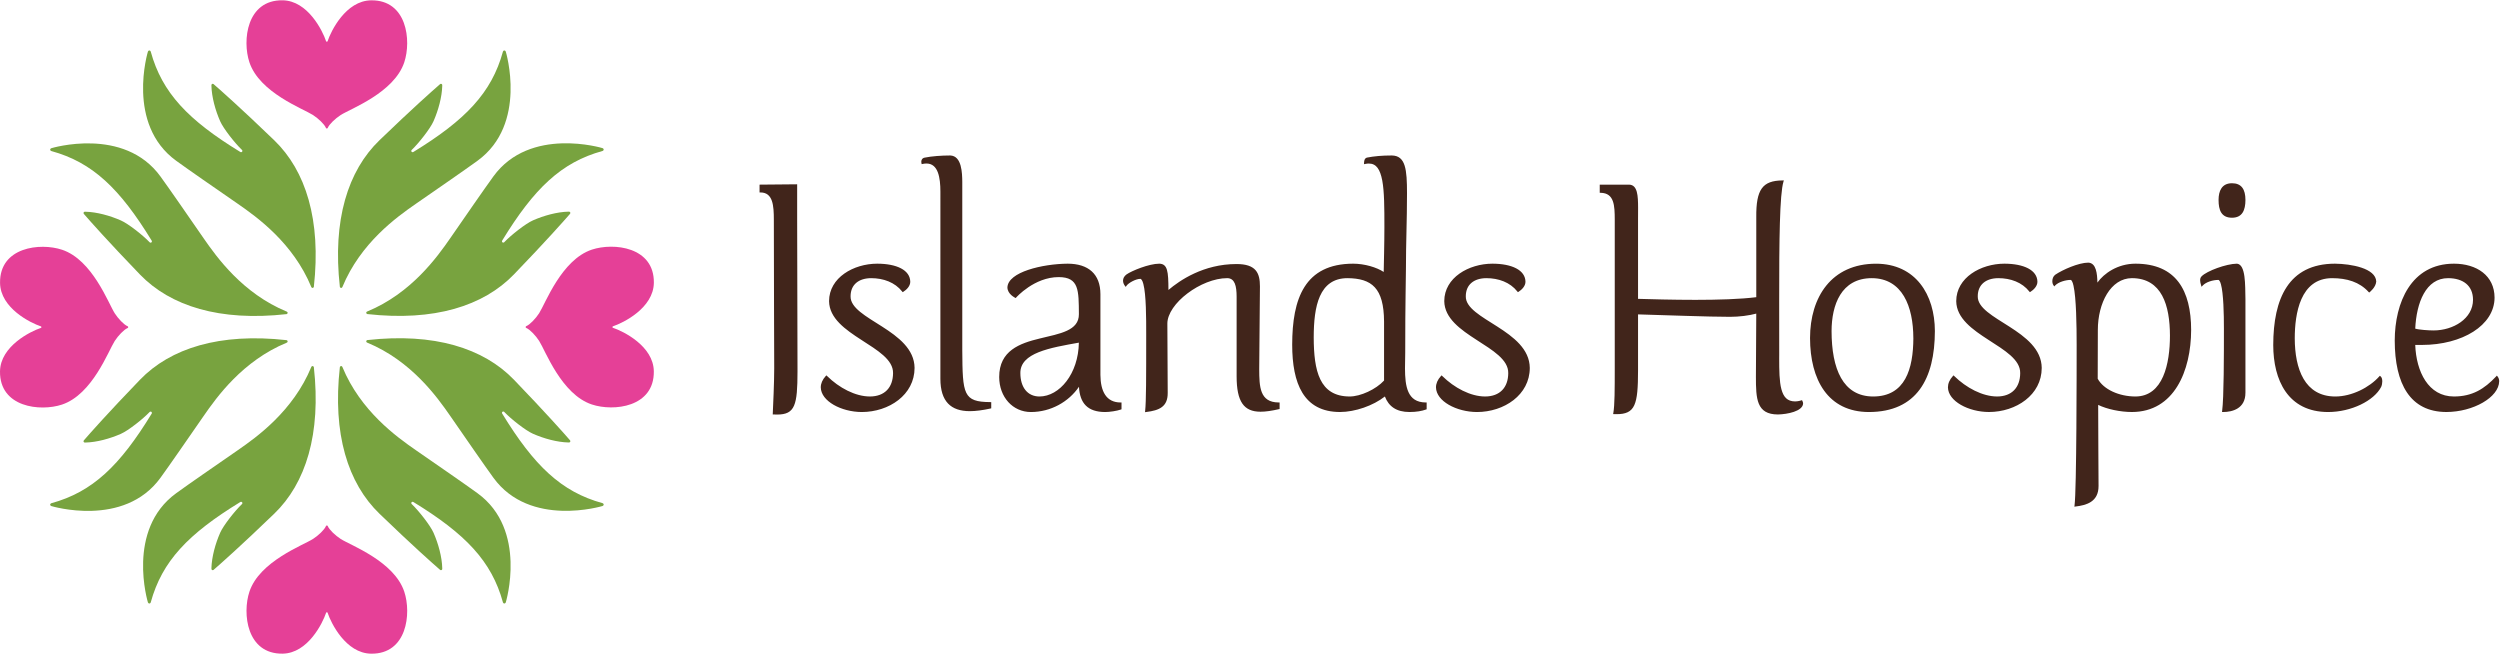 <svg width="937" height="245" viewBox="0 0 937 245" fill="none" xmlns="http://www.w3.org/2000/svg">
<path d="M917.597 104.255C923.112 104.286 926.87 107.005 926.888 112.341C926.879 119.44 919.49 123.841 912.105 123.85C910.379 123.855 906.553 123.601 905.231 123.169C905.679 113.538 909.161 104.215 917.597 104.255ZM936.696 142.889C936.7 142.311 936.546 141.688 936.093 141.105L935.831 140.775L935.559 141.074C931.153 145.782 926.598 148.599 919.748 148.604C910.103 148.622 905.598 139.222 905.231 129.28H907.817C922.768 129.258 934.925 121.999 934.961 111.558C934.943 103.298 928.283 98.838 919.748 98.825C903.646 98.834 897.575 113.476 897.547 127.615C897.57 143.851 903.284 154.398 916.922 154.421C926.938 154.394 936.605 148.933 936.696 142.889ZM891.964 140.842L891.747 141.083C888.07 145.221 881.437 148.613 875.266 148.608C863.769 148.586 860.111 138.256 860.074 126.823C860.084 117.597 862.099 104.281 874.057 104.255C879.635 104.264 884.33 105.679 887.731 109.413L887.953 109.653L888.22 109.444C888.233 109.417 890.448 107.713 890.615 105.514C890.448 100.53 881.193 98.887 875.134 98.825C857.738 98.861 852.033 111.914 852.01 129.329C852.033 142.427 857.475 154.407 872.59 154.43C881.279 154.412 889.787 150.197 892.458 145.021C892.734 144.394 892.879 143.646 892.879 142.947C892.87 142.177 892.734 141.465 892.232 141.042L891.964 140.842ZM836.557 68.677C832.699 68.682 831.517 71.615 831.517 74.939C831.517 78.771 832.563 81.602 836.557 81.606C840.405 81.602 841.587 78.78 841.592 74.939C841.587 70.947 840.093 68.682 836.557 68.677ZM838.427 98.825C834.383 98.865 827.093 101.575 825.178 103.547C824.761 103.934 824.603 104.486 824.607 105.047C824.607 105.617 824.757 106.231 824.97 106.912L825.137 107.49L825.558 107.041C826.772 105.706 829.403 104.909 831.463 104.913C831.639 104.869 832.101 105.376 832.405 106.547C833.364 109.978 833.527 117.717 833.523 123.138C833.527 132.876 833.523 149.093 832.857 154.042L832.798 154.43H833.201C836.729 154.416 841.583 153.143 841.587 147.233H841.592V112.079C841.469 106.814 841.741 99.154 838.427 98.825ZM800.383 148.604C794.316 148.613 788.393 145.987 786.22 141.941L786.27 123.659C786.279 113.605 791.069 104.277 799.043 104.25C810.263 104.277 813.27 114.455 813.297 125.773C813.297 136.312 810.72 148.577 800.383 148.604ZM800.383 98.825C793.659 98.834 788.538 102.492 786.111 105.91C786.03 102.555 785.668 98.585 782.706 98.433C779.061 98.447 773.062 101.099 770.305 102.968C769.535 103.547 769.213 104.495 769.213 105.376C769.213 105.968 769.363 106.556 769.698 107.01L769.947 107.352L770.232 107.041C771.445 105.706 774.217 104.904 776.141 104.909C776.295 104.887 776.852 105.563 777.151 107.107C778.174 111.638 778.328 121.803 778.328 129.195C778.328 137.874 778.328 183.74 777.536 189.455L777.472 189.9L777.92 189.842C781.932 189.357 786.555 188.155 786.537 182.129C786.537 178.115 786.397 162.534 786.397 151.755C789.707 153.357 794.669 154.421 799.043 154.421C814.873 154.407 821.212 138.991 821.239 123.659C821.216 108.856 815.592 98.852 800.383 98.825ZM741.263 111.024C741.285 106.609 744.378 104.286 748.946 104.255C753.565 104.255 757.866 105.808 760.592 109.261L760.791 109.506L761.063 109.342C762.177 108.638 763.608 107.29 763.626 105.625C763.581 101.206 758.491 98.838 751.228 98.825C742.408 98.847 733.212 104.032 733.194 112.875C733.366 125.759 757.386 129.769 757.169 139.863C757.137 145.253 754.009 148.573 748.548 148.604C743.06 148.608 736.952 145.364 732.447 140.94L732.189 140.686L731.94 140.945C730.667 142.333 730.088 143.775 730.088 145.177C730.16 150.362 737.767 154.398 745.46 154.421C755.643 154.407 765.233 148.003 765.238 137.892C765.102 123.712 741.014 119.76 741.263 111.024ZM702.06 148.608C690.704 148.577 686.493 138.265 686.471 124.059C686.502 114.357 690.025 104.277 701.526 104.255C713.018 104.281 717.093 114.882 717.12 126.699H717.129C717.079 138.274 714.095 148.586 702.06 148.608ZM703.133 98.834C686.443 98.861 678.429 111.318 678.402 126.699C678.429 142.293 685.076 154.398 700.457 154.43C718.356 154.394 725.161 142.022 725.193 124.059C725.161 110.401 717.957 98.861 703.133 98.834ZM675.368 149.975L675.101 150.073C675.092 150.077 673.937 150.455 672.801 150.455C669.867 150.429 668.477 148.822 667.671 145.889C666.883 142.965 666.842 138.826 666.842 134.162C666.842 133.788 666.851 133.401 666.851 133.014C666.851 125.884 666.838 119.026 666.838 112.604C666.829 90.062 667.01 72.745 668.45 68.059L668.585 67.614L668.105 67.627C660.58 67.68 658.158 70.996 658.253 81.392V111.384C652.394 112.136 643.714 112.386 635.423 112.386C627.219 112.386 618.122 112.141 613.938 112.007V82.064C613.938 80.632 613.956 79.189 613.956 77.814C613.938 73.373 613.771 69.332 610.642 69.203H599.58V72.251L599.92 72.26C605.068 72.354 605.186 77.116 605.208 82.323V137.892C605.208 145.911 605.199 151.848 604.674 154.812L604.597 155.199L605.014 155.213C605.299 155.213 605.598 155.226 605.892 155.226C609.22 155.248 611.389 154.407 612.53 151.862C613.671 149.356 613.934 145.324 613.938 138.808V117.833C623.515 118.096 640.458 118.745 648.414 118.745C651.873 118.745 655.554 118.265 658.248 117.539L658.121 140.388C658.121 140.669 658.117 140.953 658.117 141.238C658.13 149.374 658.293 155.342 666.376 155.342C669.894 155.275 675.613 154.149 675.803 151.274C675.812 150.927 675.712 150.575 675.518 150.233L675.368 149.975ZM549.38 111.024C549.398 106.609 552.495 104.286 557.068 104.255C561.682 104.255 565.979 105.808 568.709 109.261L568.904 109.506L569.18 109.342C570.294 108.638 571.729 107.29 571.747 105.63C571.707 101.202 566.608 98.834 559.341 98.825C550.53 98.838 541.329 104.032 541.311 112.866C541.487 125.759 565.508 129.76 565.291 139.863C565.263 145.253 562.121 148.577 556.66 148.604C551.177 148.613 545.069 145.368 540.564 140.931L540.306 140.686L540.061 140.945C538.789 142.333 538.205 143.78 538.205 145.177C538.282 150.362 545.884 154.398 553.581 154.43C563.76 154.412 573.35 148.003 573.364 137.892C573.214 123.712 549.126 119.769 549.38 111.024ZM518.744 142.627C515.728 145.92 509.937 148.613 505.835 148.604C494.488 148.577 492.414 138.964 492.382 126.431C492.396 114.82 494.388 104.281 505.024 104.255C514.148 104.33 518.671 107.94 518.744 120.503V142.627ZM526.591 138.11C526.591 136.098 526.677 134.073 526.677 132.222C526.677 111.95 526.944 105.501 526.944 100.886C526.944 90.885 527.347 82.719 527.347 72.447C527.342 63.559 526.853 58.339 521.637 58.272C518.001 58.272 515.026 58.539 512.323 59.069C511.286 59.363 511.273 60.573 511.241 61.12V61.539L511.662 61.45C512.156 61.343 512.622 61.294 513.043 61.294C515.837 61.294 517.263 63.457 518.069 67.654C518.848 71.828 518.871 77.85 518.871 85.082C518.871 91.606 518.658 99.016 518.612 101.927C515.986 100.205 511.486 98.838 507.17 98.825C488.968 98.861 484.332 111.936 484.314 129.195C484.327 143.699 488.552 154.398 502.208 154.421C507.904 154.416 514.673 152.044 519.056 148.604C520.473 152.347 523.435 154.421 528.243 154.421H528.334C530.924 154.421 532.97 154.033 534.478 153.482L534.709 153.401V150.842H534.36C527.428 150.829 526.622 144.701 526.591 138.11ZM471.953 138.421L472.224 107.339C472.22 104.873 471.889 102.786 470.581 101.268C469.263 99.764 467.031 98.959 463.436 98.963C451.052 98.963 442.127 105.118 437.93 108.678C437.907 101.691 437.613 98.914 434.502 98.825C430.599 98.847 424.21 101.478 422.236 102.844C421.304 103.516 420.914 104.375 420.914 105.194C420.914 105.924 421.213 106.605 421.62 107.143L421.919 107.526L422.191 107.134C423.001 105.95 425.836 104.491 427.389 104.522C427.679 104.451 428.199 105.091 428.53 106.44C429.59 110.428 429.603 119.328 429.594 125.243C429.594 141.701 429.594 150.402 429.2 154.047L429.146 154.478L429.59 154.421C434.543 153.82 437.708 152.422 437.658 147.242C437.658 142.627 437.522 127.615 437.527 121.3C437.513 117.597 440.642 113.294 445.057 109.965C449.458 106.622 455.104 104.25 459.954 104.25C462.811 104.264 463.476 107.174 463.485 111.162V141.047C463.494 150.562 466.184 154.3 472.437 154.314C474.384 154.314 476.662 153.967 479.319 153.361L479.596 153.299V150.842H479.238C472.075 150.829 471.998 144.803 471.953 138.421ZM389.581 148.608C385.112 148.59 382.454 145.164 382.432 139.863C382.318 132.222 393.579 130.348 404.36 128.425C404.188 140.072 397.106 148.586 389.581 148.608ZM412.438 140.517V110.236C412.424 102.71 407.915 98.838 400.163 98.825C390.731 98.905 377.781 101.94 377.578 107.726C377.618 110.263 380.435 111.571 380.448 111.589L380.688 111.714L380.865 111.509C380.874 111.491 387.643 103.845 396.817 103.859C404.428 103.876 404.31 108.821 404.369 117.74C404.433 123.961 397.247 125.038 389.694 126.872C382.246 128.67 374.485 131.394 374.499 141.309C374.512 148.831 379.588 154.412 386.366 154.43C393.842 154.421 400.575 150.589 404.401 144.959C404.718 151.141 407.647 154.416 414.235 154.43C415.897 154.421 418.569 154.033 420.113 153.49L420.344 153.401V150.851H419.99C414.611 150.838 412.479 146.663 412.438 140.517ZM360.661 131.305V68.094C360.616 64.97 360.53 58.428 356.156 58.272C352.919 58.272 349.165 58.544 346.58 59.078C345.538 59.256 345.276 60.141 345.303 60.644C345.303 60.96 345.362 61.187 345.371 61.209L345.457 61.521L345.787 61.45C346.322 61.33 346.811 61.285 347.259 61.285C351.633 61.294 352.457 66.603 352.461 71.784L352.457 141.973C352.47 150.513 356.419 154.091 363.455 154.105C365.733 154.105 368.336 153.749 371.243 153.108L371.515 153.041V150.709H371.157C361.024 150.633 360.77 147.87 360.661 131.305ZM318.797 111.024C318.824 106.609 321.921 104.286 326.48 104.255C331.099 104.255 335.4 105.808 338.131 109.261L338.321 109.506L338.592 109.342C339.72 108.638 341.151 107.29 341.169 105.63C341.128 101.202 336.039 98.834 328.762 98.825C319.947 98.838 310.755 104.032 310.732 112.866C310.904 125.759 334.929 129.76 334.717 139.863C334.68 145.253 331.547 148.577 326.082 148.604C320.599 148.613 314.49 145.368 309.99 140.931L309.727 140.686L309.478 140.945C308.21 142.333 307.626 143.78 307.626 145.177C307.703 150.362 315.31 154.398 323.003 154.43C333.182 154.412 342.772 148.003 342.781 137.892C342.636 123.712 318.543 119.769 318.797 111.024ZM298.774 69.073L284.683 69.203V72.127H285.032C289.727 72.14 290.026 77.116 290.035 82.318C290.044 111.153 290.176 127.095 290.176 138.016C290.176 143.53 289.773 151.83 289.637 154.986L289.623 155.329L289.972 155.342C290.429 155.364 290.868 155.377 291.29 155.377C297.982 155.364 298.896 151.857 298.905 139.2C298.905 128.403 298.774 92.323 298.774 82.056V69.073Z" fill="#41251B"/>
<path d="M66.04 184.855C70.88 181.34 80.234 174.891 89.198 168.686C96.263 163.792 109.855 154.087 116.675 137.543L116.697 137.506C116.778 137.294 116.955 137.178 117.161 137.194C117.385 137.207 117.557 137.359 117.619 137.562L117.628 137.602C120.418 162.602 114.636 181.121 102.746 192.572C90.176 204.684 82.73 211.257 80.187 213.464L80.072 213.573C79.913 213.716 79.688 213.754 79.495 213.654C79.305 213.551 79.215 213.342 79.249 213.127L79.243 213.009C79.342 208.739 80.72 203.771 82.509 199.694C83.746 196.886 88.035 191.472 90.622 188.994L90.743 188.876C90.881 188.708 90.906 188.477 90.784 188.293C90.675 188.112 90.457 188.034 90.248 188.081L90.03 188.181C70.569 200.096 60.754 210.288 56.503 225.747L56.494 225.819C56.428 226.015 56.173 226.218 55.961 226.193C55.686 226.171 55.515 225.984 55.44 225.787C55.44 225.787 47.131 198.585 66.04 184.855Z" fill="#78A33F"/>
<path d="M178.964 184.855C174.124 181.34 164.767 174.891 155.804 168.686C148.741 163.792 135.149 154.087 128.326 137.543L128.311 137.506C128.227 137.294 128.049 137.178 127.84 137.194C127.619 137.207 127.444 137.359 127.385 137.562L127.379 137.602C124.583 162.602 130.371 181.121 142.261 192.572C154.825 204.684 162.271 211.257 164.811 213.464L164.929 213.573C165.088 213.716 165.313 213.754 165.506 213.654C165.696 213.551 165.79 213.342 165.755 213.127L165.758 213.009C165.662 208.739 164.284 203.771 162.495 199.694C161.258 196.886 156.969 191.472 154.385 188.994L154.255 188.876C154.121 188.708 154.099 188.477 154.214 188.293C154.329 188.112 154.544 188.034 154.753 188.081L154.975 188.181C174.432 200.096 184.247 210.288 188.495 225.747L188.511 225.819C188.576 226.015 188.832 226.218 189.044 226.193C189.318 226.171 189.489 225.984 189.564 225.787C189.564 225.787 197.873 198.585 178.964 184.855Z" fill="#78A33F"/>
<path d="M122.202 229.686C122.252 229.561 122.367 229.477 122.508 229.477C122.642 229.477 122.754 229.558 122.807 229.68L122.816 229.739C124.026 233.41 129.58 244.877 139.095 244.998C152.559 245.176 154.242 229.945 151.521 221.763C147.722 210.35 131.362 204.375 127.685 201.997C125.677 200.71 123.418 198.54 122.882 197.25L122.857 197.188C122.798 197.041 122.66 196.941 122.508 196.941C122.349 196.941 122.212 197.041 122.152 197.188L122.131 197.247C121.595 198.54 119.329 200.703 117.331 201.987C113.647 204.365 97.287 210.343 93.488 221.754C90.77 229.932 92.45 245.164 105.914 244.989C115.42 244.868 120.977 233.417 122.196 229.733L122.202 229.686Z" fill="#E54097"/>
<path d="M184.918 179.045C181.405 174.204 174.953 164.854 168.751 155.891C163.855 148.822 154.155 135.233 137.615 128.41L137.568 128.392C137.362 128.307 137.247 128.133 137.26 127.924C137.272 127.7 137.425 127.528 137.627 127.463L137.668 127.46C162.664 124.667 181.187 130.449 192.644 142.336C204.75 154.915 211.329 162.355 213.536 164.898L213.638 165.01C213.782 165.172 213.819 165.397 213.716 165.59C213.614 165.78 213.405 165.873 213.196 165.839L213.081 165.842C208.804 165.749 203.833 164.371 199.76 162.576C196.951 161.339 191.547 157.05 189.06 154.466L188.941 154.338C188.773 154.204 188.546 154.183 188.359 154.298C188.178 154.41 188.097 154.631 188.147 154.834L188.253 155.058C200.162 174.519 210.35 184.331 225.819 188.579L225.881 188.594C226.084 188.66 226.28 188.916 226.258 189.127C226.233 189.399 226.049 189.57 225.853 189.645C225.853 189.645 198.65 197.957 184.918 179.045Z" fill="#78A33F"/>
<path d="M184.918 66.121C181.405 70.964 174.953 80.321 168.751 89.278C163.855 96.341 154.155 109.933 137.615 116.756L137.568 116.774C137.362 116.862 137.247 117.036 137.26 117.242C137.272 117.469 137.425 117.638 137.627 117.7L137.668 117.712C162.664 120.505 181.187 114.714 192.644 102.83C204.75 90.26 211.329 82.814 213.536 80.274L213.638 80.156C213.782 79.997 213.819 79.769 213.716 79.579C213.614 79.389 213.405 79.292 213.196 79.333L213.081 79.327C208.804 79.42 203.833 80.798 199.76 82.59C196.951 83.83 191.547 88.116 189.06 90.7L188.941 90.827C188.773 90.958 188.546 90.989 188.359 90.868C188.178 90.756 188.097 90.537 188.147 90.332L188.253 90.107C200.162 70.656 210.35 60.835 225.819 56.587L225.881 56.571C226.084 56.509 226.28 56.253 226.258 56.038C226.233 55.77 226.049 55.596 225.853 55.521C225.853 55.521 198.65 47.212 184.918 66.121Z" fill="#78A33F"/>
<path d="M229.754 122.886C229.63 122.836 229.542 122.718 229.542 122.584C229.542 122.443 229.626 122.331 229.751 122.278L229.798 122.272C233.476 121.056 244.945 115.499 245.067 105.987C245.238 92.522 230.016 90.846 221.831 93.56C210.421 97.36 204.44 113.719 202.065 117.403C200.775 119.404 198.605 121.67 197.312 122.203L197.253 122.231C197.109 122.287 197.007 122.425 197.007 122.584C197.007 122.736 197.109 122.873 197.253 122.933L197.312 122.954C198.602 123.49 200.772 125.753 202.056 127.754C204.431 131.438 210.405 147.801 221.822 151.597C229.997 154.315 245.232 152.638 245.054 139.171C244.936 129.662 233.485 124.108 229.798 122.886H229.754Z" fill="#E54097"/>
<path d="M60.15 66.151C63.663 70.992 70.112 80.342 76.32 89.309C81.216 96.374 90.913 109.964 107.459 116.783L107.497 116.805C107.709 116.889 107.821 117.063 107.812 117.269C107.799 117.497 107.643 117.665 107.441 117.73L107.4 117.737C82.398 120.529 63.881 114.748 52.427 102.857C40.319 90.287 33.742 82.842 31.539 80.302L31.436 80.183C31.289 80.027 31.252 79.797 31.352 79.606C31.448 79.419 31.66 79.32 31.872 79.354H31.991C36.27 79.448 41.235 80.828 45.309 82.624C48.114 83.858 53.531 88.143 56.011 90.73L56.13 90.855C56.295 90.989 56.523 91.014 56.709 90.898C56.897 90.783 56.968 90.568 56.925 90.359L56.819 90.138C44.903 70.677 34.718 60.862 19.253 56.617L19.19 56.599C18.985 56.536 18.788 56.281 18.807 56.066C18.838 55.794 19.022 55.623 19.218 55.554C19.218 55.554 46.418 47.242 60.15 66.151Z" fill="#78A33F"/>
<path d="M60.15 179.072C63.663 174.229 70.112 164.879 76.32 155.918C81.216 148.849 90.913 135.257 107.459 128.438L107.497 128.419C107.709 128.338 107.821 128.16 107.812 127.948C107.799 127.73 107.643 127.556 107.441 127.49L107.4 127.487C82.398 124.694 63.881 130.476 52.427 142.366C40.319 154.936 33.742 162.382 31.539 164.925L31.436 165.038C31.289 165.197 31.252 165.424 31.352 165.617C31.448 165.807 31.66 165.901 31.872 165.864L31.991 165.867C36.27 165.776 41.235 164.396 45.309 162.603C48.114 161.366 53.531 157.077 56.011 154.491L56.13 154.366C56.295 154.238 56.523 154.21 56.709 154.328C56.897 154.441 56.968 154.659 56.925 154.861L56.819 155.086C44.903 174.547 34.718 184.358 19.253 188.606L19.19 188.622C18.985 188.687 18.788 188.943 18.807 189.152C18.838 189.429 19.022 189.597 19.218 189.669C19.218 189.669 46.418 197.982 60.15 179.072Z" fill="#78A33F"/>
<path d="M15.317 122.313C15.442 122.363 15.526 122.482 15.526 122.616C15.526 122.75 15.448 122.865 15.323 122.918L15.27 122.927C11.589 124.14 0.123 129.697 0.001 139.209C-0.167 152.674 15.055 154.354 23.234 151.636C34.647 147.836 40.628 131.477 43.003 127.793C44.297 125.792 46.463 123.526 47.753 122.993L47.812 122.968C47.962 122.909 48.058 122.772 48.058 122.616C48.058 122.46 47.962 122.32 47.812 122.261L47.753 122.239C46.466 121.706 44.3 119.443 43.012 117.442C40.638 113.758 34.666 97.395 23.246 93.599C15.071 90.881 -0.161 92.558 0.017 106.025C0.135 115.531 11.583 121.089 15.273 122.304L15.317 122.313Z" fill="#E54097"/>
<path d="M178.958 60.259C174.124 63.771 164.768 70.223 155.804 76.428C148.741 81.325 135.149 91.024 128.327 107.571L128.308 107.608C128.221 107.82 128.049 107.932 127.834 107.92C127.613 107.91 127.445 107.755 127.385 107.552L127.379 107.512C124.583 82.509 130.365 63.992 142.255 52.538C154.825 40.43 162.271 33.853 164.811 31.65L164.933 31.541C165.089 31.398 165.307 31.357 165.506 31.46C165.696 31.56 165.79 31.768 165.753 31.983L165.756 32.102C165.659 36.372 164.281 41.34 162.489 45.417C161.258 48.225 156.966 53.642 154.386 56.12L154.255 56.238C154.121 56.403 154.099 56.634 154.214 56.821C154.33 57.002 154.545 57.08 154.754 57.036L154.975 56.933C174.43 45.015 184.247 34.826 188.495 19.367L188.511 19.295C188.573 19.096 188.832 18.896 189.044 18.918C189.315 18.946 189.493 19.13 189.561 19.329C189.561 19.329 197.871 46.529 178.958 60.259Z" fill="#78A33F"/>
<path d="M66.04 60.259C70.877 63.771 80.228 70.223 89.194 76.428C96.26 81.325 109.852 91.024 116.672 107.571L116.697 107.608C116.774 107.82 116.952 107.932 117.161 107.92C117.385 107.91 117.557 107.755 117.619 107.552L117.628 107.512C120.418 82.509 114.633 63.992 102.746 52.538C90.173 40.43 82.73 33.854 80.187 31.65L80.072 31.541C79.913 31.398 79.685 31.357 79.495 31.46C79.305 31.56 79.215 31.768 79.243 31.983V32.102C79.336 36.372 80.714 41.34 82.506 45.417C83.746 48.225 88.032 53.642 90.616 56.12L90.743 56.238C90.877 56.403 90.906 56.634 90.784 56.821C90.669 57.002 90.454 57.08 90.248 57.036L90.03 56.933C70.569 45.015 60.754 34.826 56.503 19.367L56.49 19.295C56.422 19.096 56.169 18.896 55.954 18.918C55.686 18.946 55.512 19.13 55.44 19.33C55.44 19.33 47.128 46.529 66.04 60.259Z" fill="#78A33F"/>
<path d="M122.799 15.425C122.749 15.553 122.631 15.634 122.493 15.634C122.359 15.634 122.247 15.556 122.197 15.435L122.185 15.379C120.972 11.698 115.418 0.234 105.906 0.113C92.439 -0.062 90.762 15.17 93.48 23.348C97.276 34.761 113.636 40.736 117.317 43.114C119.317 44.405 121.583 46.571 122.119 47.864L122.144 47.923C122.204 48.073 122.341 48.17 122.493 48.17C122.652 48.17 122.793 48.073 122.849 47.923L122.871 47.867C123.41 46.574 125.676 44.408 127.673 43.124C131.354 40.749 147.714 34.774 151.517 23.357C154.234 15.179 152.551 -0.053 139.09 0.125C129.578 0.244 124.027 11.694 122.808 15.382L122.799 15.425Z" fill="#E54097"/>
</svg>
